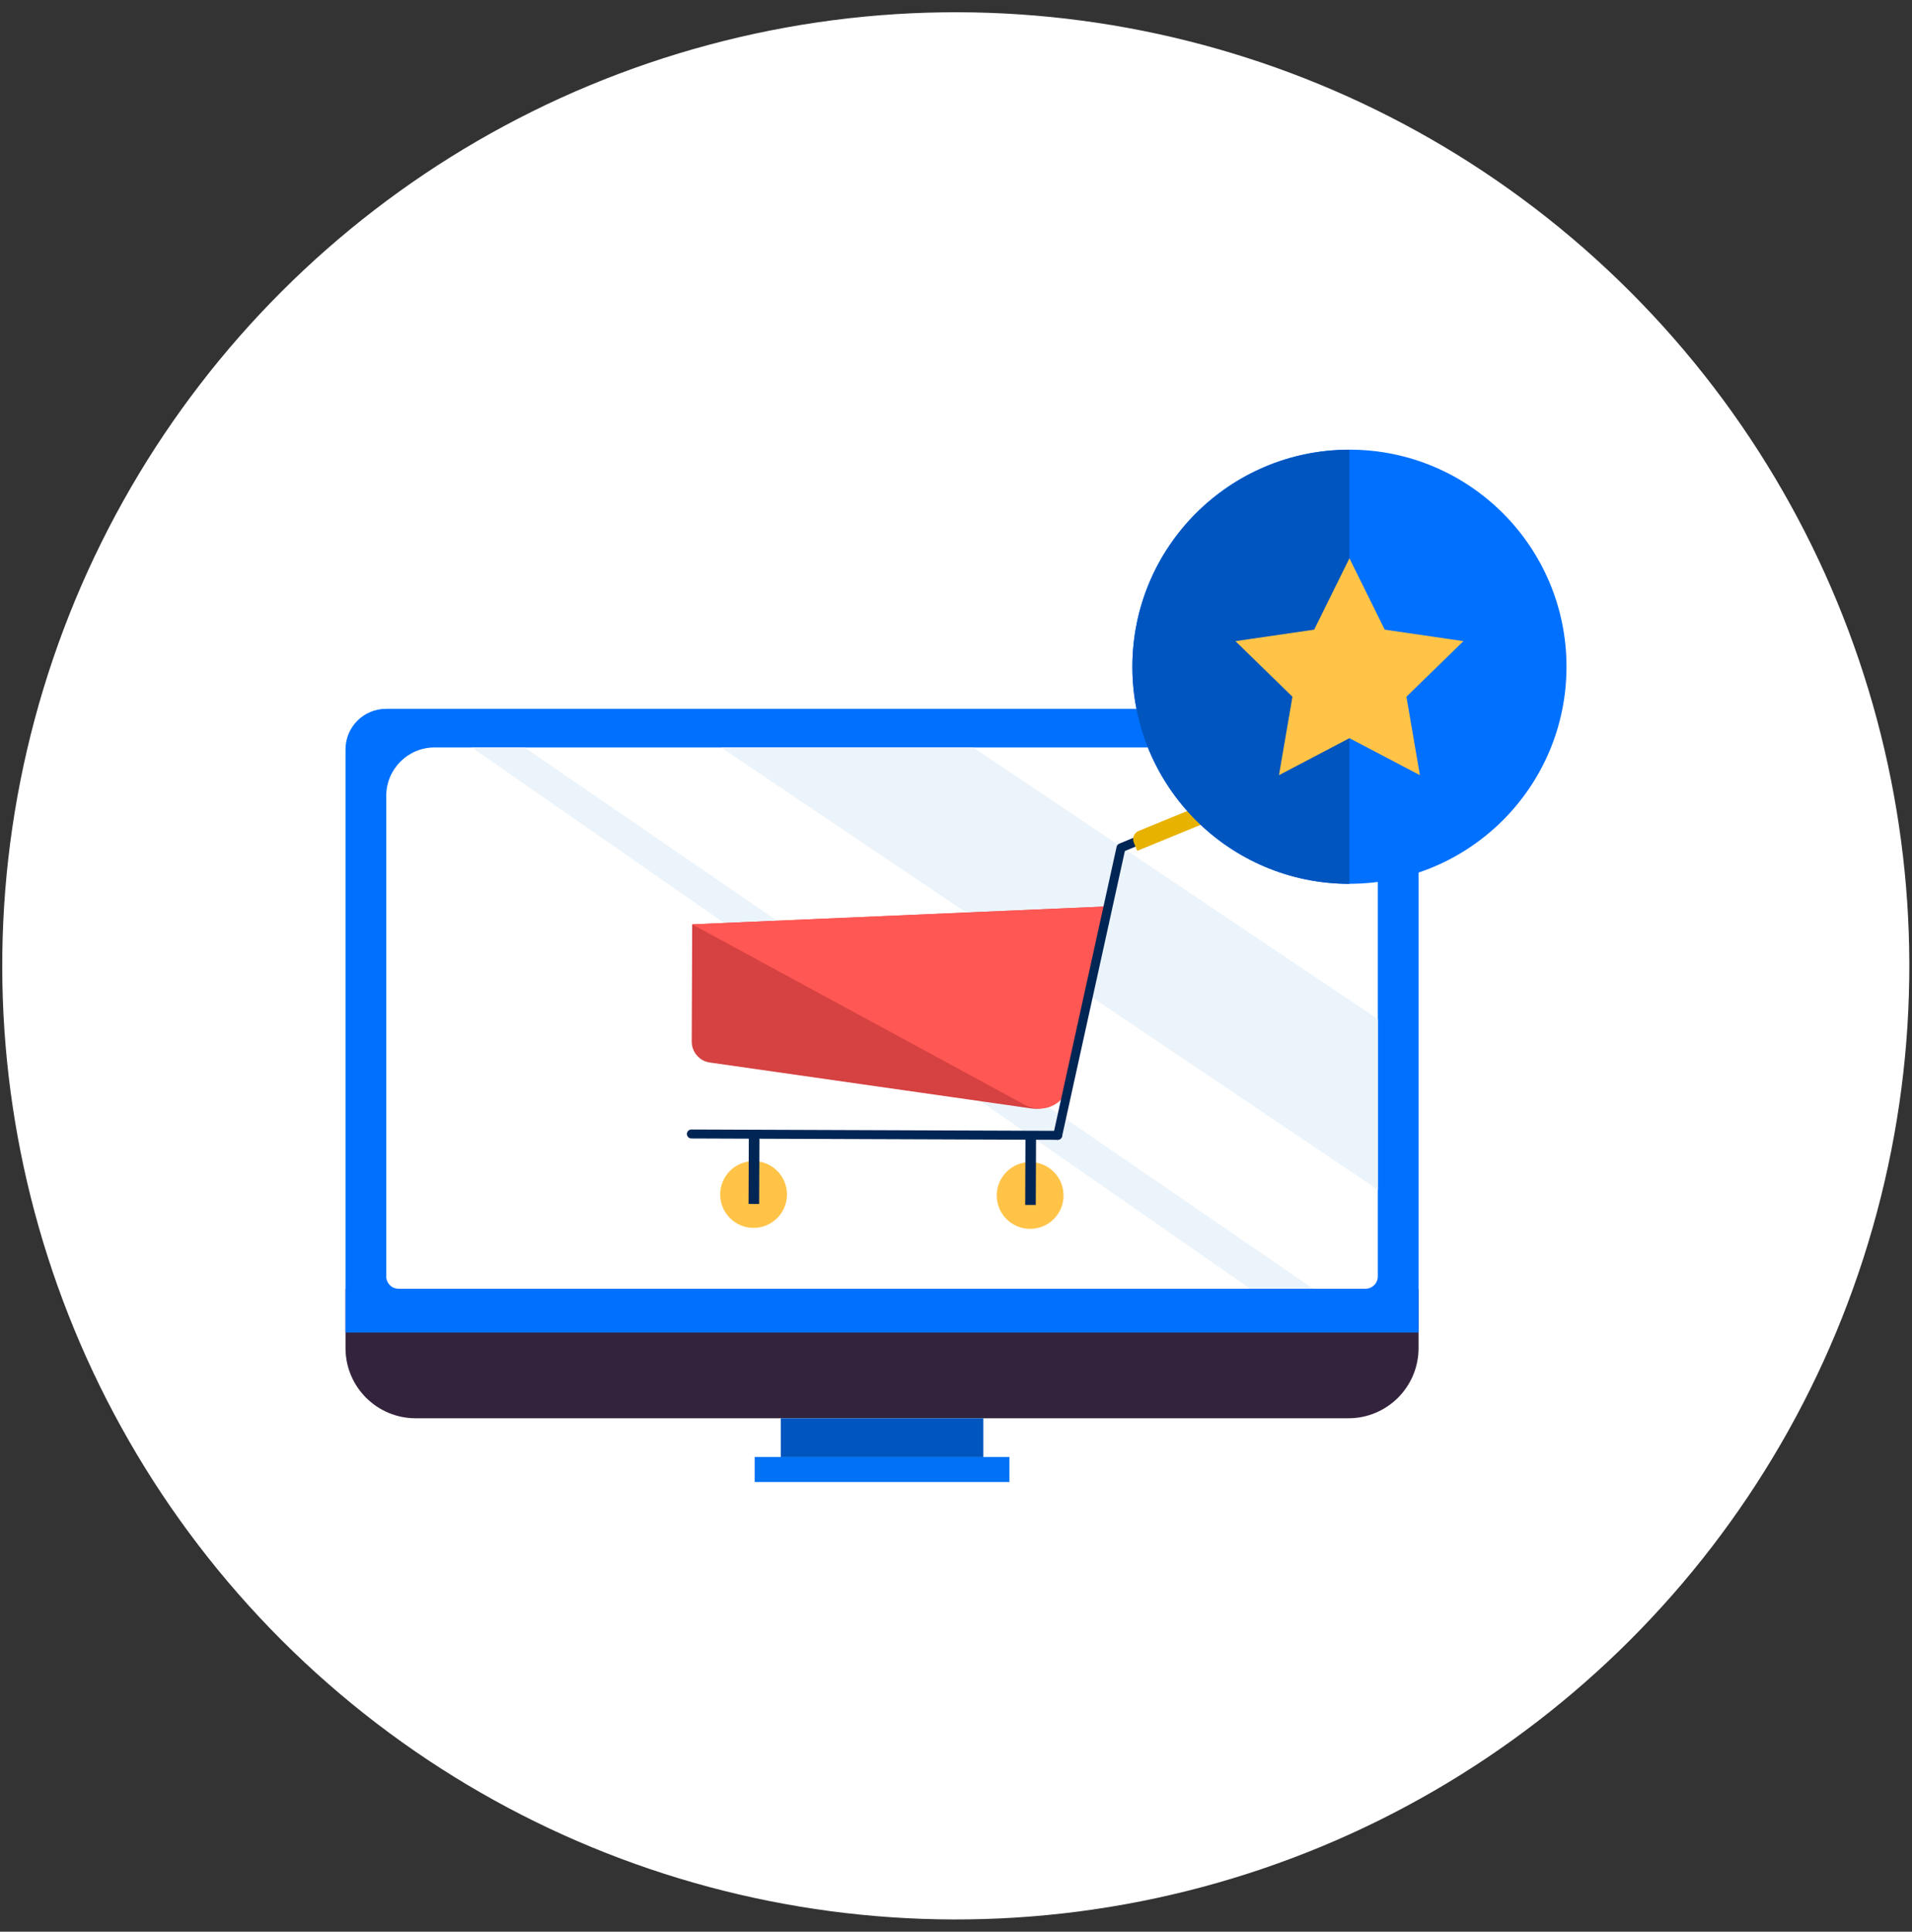 <svg enable-background="new 0 0 213 215.18" viewBox="0 0 213 215.18" xmlns="http://www.w3.org/2000/svg"><rect x="0" y="0" width="213" height="215.18" fill="#333333" stroke="none"/><ellipse cx="106.5" cy="107.59" fill="#fff" rx="106.24" ry="106.24" transform="matrix(.707 -.707 .707 .707 -44.885 106.821)"/><path d="m150.21 157.99h-103.9c-4.32 0-7.82-3.5-7.82-7.82v-6.61h119.54v6.61c0 4.32-3.5 7.82-7.82 7.82z" fill="#34233c"/><path d="m158.03 148.44h-119.54v-64.96c0-2.5 2.02-4.52 4.52-4.52h110.5c2.5 0 4.52 2.02 4.52 4.52z" fill="#0070fe"/><path d="m152.12 143.56h-107.72c-.76 0-1.37-.61-1.37-1.37v-53.54c0-2.98 2.41-5.39 5.39-5.39h99.68c2.98 0 5.39 2.41 5.39 5.39v53.54c0 .76-.62 1.37-1.37 1.37z" fill="#fff"/><path d="m86.98 157.99h22.56v4.31h-22.56z" fill="#0055bf"/><path d="m84.07 162.3h28.38v2.79h-28.38z" fill="#0072f5"/><path d="m80.33 83.27 73.16 49.26v-19.01l-45.06-30.25z" fill="#ecf4fb"/><path d="m52.56 83.27 86.72 60.29h7.02l-87.85-60.29z" fill="#ecf4fb"/><path d="m77.11 102.97-.05 13.05c0 1.18.86 2.18 2.02 2.34l35.84 5.12c1.81.26 3.51-.91 3.92-2.69l4.58-19.82z" fill="#d64141"/><path d="m77.11 102.97 46.32-2-4.38 19.96c-.01.06-.03.12-.05.19-.55 1.98-2.81 2.93-4.66 2.05z" fill="#ff5753"/><path d="m77.02 126.32 40.81.15" fill="none" stroke="#002655" stroke-linecap="round" stroke-linejoin="round" stroke-miterlimit="10"/><circle cx="114.76" cy="133.17" fill="#ffc347" r="3.72"/><path d="m114.18 126.46h1.18v7.8h-1.18z" fill="#002655" transform="matrix(-1 -.004 .004 -1 229.062 261.144)"/><circle cx="83.95" cy="133.06" fill="#ffc347" r="3.72"/><path d="m83.38 126.35h1.18v7.8h-1.18z" fill="#002655" transform="matrix(-1 -.004 .004 -1 167.445 260.8)"/><path d="m133.33 90.94-8.45 3.5-7.05 32.03" fill="none" stroke="#002655" stroke-linecap="round" stroke-linejoin="round" stroke-miterlimit="10"/><path d="m126.69 94.78 7.85-3.22c.51-.21.75-.79.54-1.3-.21-.51-.79-.75-1.3-.54l-6.93 2.84c-.51.21-.75.79-.54 1.3z" fill="#e8b200"/><circle cx="150.33" cy="74.27" fill="#0070fe" r="24.18"/><path d="m150.33 98.46c-13.36 0-24.18-10.83-24.18-24.18s10.83-24.18 24.18-24.18" fill="#0055bf"/><path d="m150.33 62.19 3.93 7.95 8.77 1.28-6.35 6.19 1.5 8.74-7.85-4.12-7.85 4.12 1.5-8.74-6.35-6.19 8.77-1.28z" fill="#ffc347"/></svg>